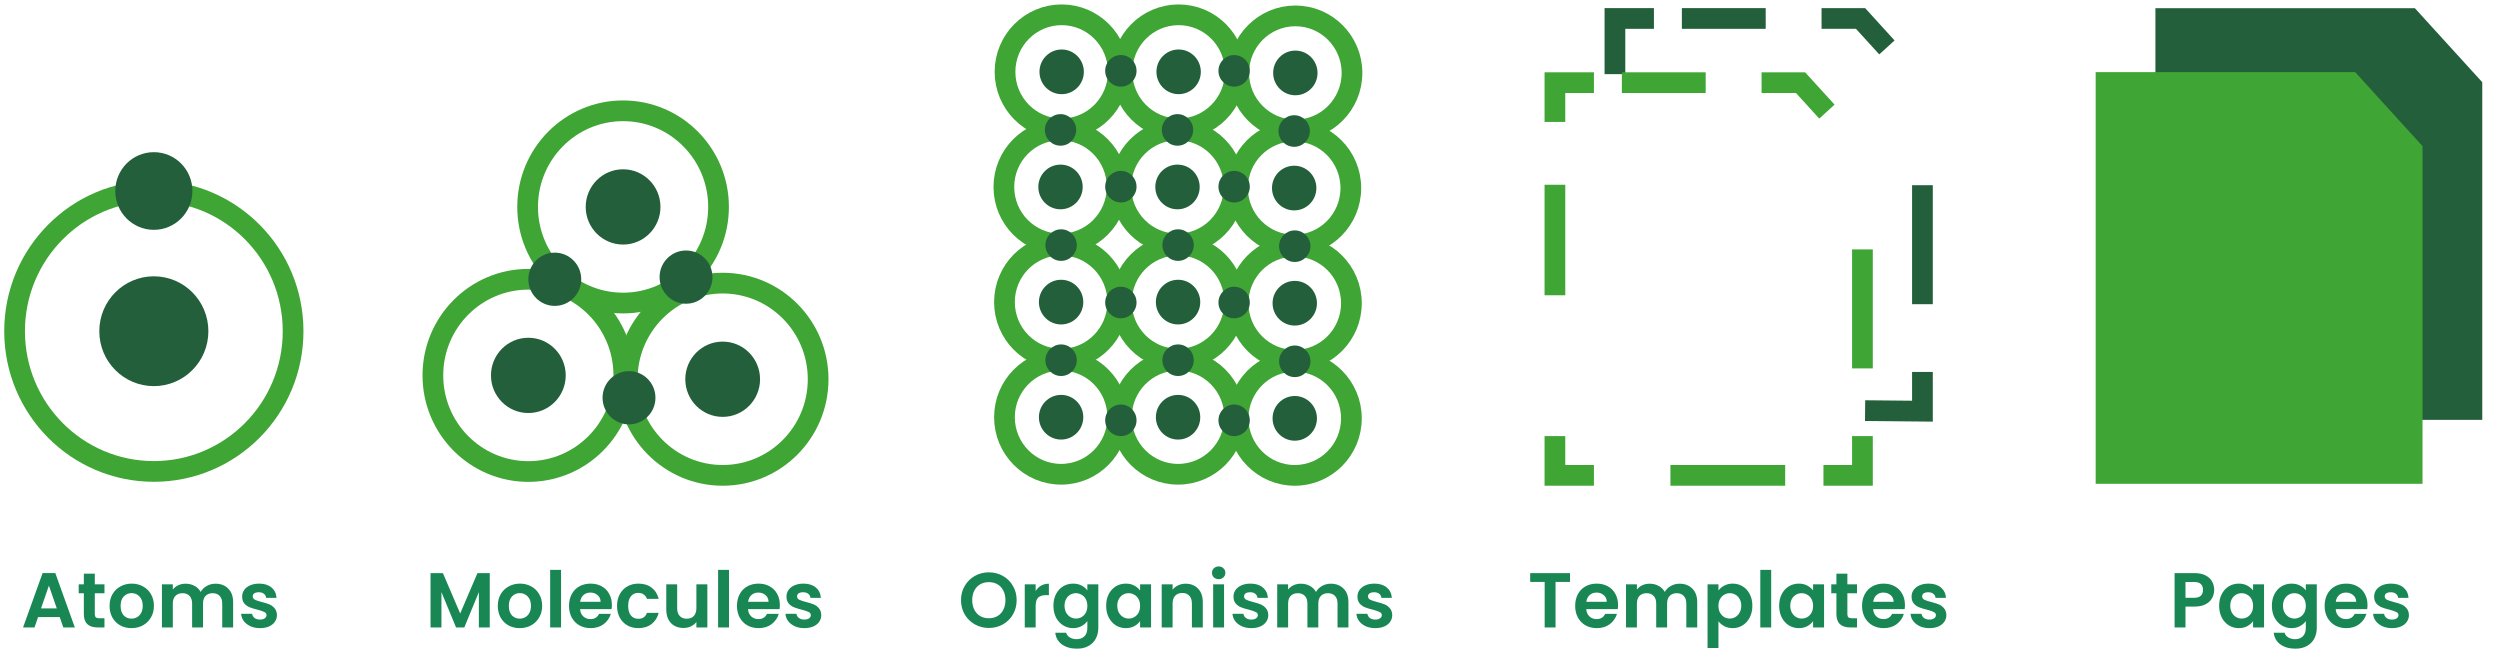 <svg width="514" height="135" viewBox="0 0 514 135" fill="none" xmlns="http://www.w3.org/2000/svg">
<g clip-path="url(#clip0_1084_840)">
<path d="M455.24 121.288C455.24 121.885 455.096 122.445 454.808 122.968C454.531 123.491 454.088 123.912 453.48 124.232C452.883 124.552 452.126 124.712 451.208 124.712H449.336V129H447.096V117.832H451.208C452.072 117.832 452.808 117.981 453.416 118.28C454.024 118.579 454.478 118.989 454.776 119.512C455.086 120.035 455.24 120.627 455.24 121.288ZM451.112 122.904C451.731 122.904 452.19 122.765 452.488 122.488C452.787 122.2 452.936 121.8 452.936 121.288C452.936 120.2 452.328 119.656 451.112 119.656H449.336V122.904H451.112ZM456.255 124.536C456.255 123.64 456.431 122.845 456.783 122.152C457.145 121.459 457.631 120.925 458.239 120.552C458.857 120.179 459.545 119.992 460.303 119.992C460.964 119.992 461.54 120.125 462.031 120.392C462.532 120.659 462.932 120.995 463.231 121.4V120.136H465.487V129H463.231V127.704C462.943 128.12 462.543 128.467 462.031 128.744C461.529 129.011 460.948 129.144 460.287 129.144C459.54 129.144 458.857 128.952 458.239 128.568C457.631 128.184 457.145 127.645 456.783 126.952C456.431 126.248 456.255 125.443 456.255 124.536ZM463.231 124.568C463.231 124.024 463.124 123.56 462.911 123.176C462.697 122.781 462.409 122.483 462.047 122.28C461.684 122.067 461.295 121.96 460.879 121.96C460.463 121.96 460.079 122.061 459.727 122.264C459.375 122.467 459.087 122.765 458.863 123.16C458.649 123.544 458.543 124.003 458.543 124.536C458.543 125.069 458.649 125.539 458.863 125.944C459.087 126.339 459.375 126.643 459.727 126.856C460.089 127.069 460.473 127.176 460.879 127.176C461.295 127.176 461.684 127.075 462.047 126.872C462.409 126.659 462.697 126.36 462.911 125.976C463.124 125.581 463.231 125.112 463.231 124.568ZM471.146 119.992C471.808 119.992 472.389 120.125 472.89 120.392C473.392 120.648 473.786 120.984 474.074 121.4V120.136H476.33V129.064C476.33 129.885 476.165 130.616 475.834 131.256C475.504 131.907 475.008 132.419 474.346 132.792C473.685 133.176 472.885 133.368 471.946 133.368C470.688 133.368 469.653 133.075 468.842 132.488C468.042 131.901 467.589 131.101 467.482 130.088H469.706C469.824 130.493 470.074 130.813 470.458 131.048C470.853 131.293 471.328 131.416 471.882 131.416C472.533 131.416 473.061 131.219 473.466 130.824C473.872 130.44 474.074 129.853 474.074 129.064V127.688C473.786 128.104 473.386 128.451 472.874 128.728C472.373 129.005 471.797 129.144 471.146 129.144C470.4 129.144 469.717 128.952 469.098 128.568C468.48 128.184 467.989 127.645 467.626 126.952C467.274 126.248 467.098 125.443 467.098 124.536C467.098 123.64 467.274 122.845 467.626 122.152C467.989 121.459 468.474 120.925 469.082 120.552C469.701 120.179 470.389 119.992 471.146 119.992ZM474.074 124.568C474.074 124.024 473.968 123.56 473.754 123.176C473.541 122.781 473.253 122.483 472.89 122.28C472.528 122.067 472.138 121.96 471.722 121.96C471.306 121.96 470.922 122.061 470.57 122.264C470.218 122.467 469.93 122.765 469.706 123.16C469.493 123.544 469.386 124.003 469.386 124.536C469.386 125.069 469.493 125.539 469.706 125.944C469.93 126.339 470.218 126.643 470.57 126.856C470.933 127.069 471.317 127.176 471.722 127.176C472.138 127.176 472.528 127.075 472.89 126.872C473.253 126.659 473.541 126.36 473.754 125.976C473.968 125.581 474.074 125.112 474.074 124.568ZM486.758 124.376C486.758 124.696 486.737 124.984 486.694 125.24H480.214C480.267 125.88 480.491 126.381 480.886 126.744C481.281 127.107 481.766 127.288 482.342 127.288C483.174 127.288 483.766 126.931 484.118 126.216H486.534C486.278 127.069 485.787 127.773 485.062 128.328C484.337 128.872 483.446 129.144 482.39 129.144C481.537 129.144 480.769 128.957 480.086 128.584C479.414 128.2 478.886 127.661 478.502 126.968C478.129 126.275 477.942 125.475 477.942 124.568C477.942 123.651 478.129 122.845 478.502 122.152C478.875 121.459 479.398 120.925 480.07 120.552C480.742 120.179 481.515 119.992 482.39 119.992C483.233 119.992 483.985 120.173 484.646 120.536C485.318 120.899 485.835 121.416 486.198 122.088C486.571 122.749 486.758 123.512 486.758 124.376ZM484.438 123.736C484.427 123.16 484.219 122.701 483.814 122.36C483.409 122.008 482.913 121.832 482.326 121.832C481.771 121.832 481.302 122.003 480.918 122.344C480.545 122.675 480.315 123.139 480.23 123.736H484.438ZM491.785 129.144C491.06 129.144 490.409 129.016 489.833 128.76C489.257 128.493 488.798 128.136 488.457 127.688C488.126 127.24 487.945 126.744 487.913 126.2H490.169C490.212 126.541 490.377 126.824 490.665 127.048C490.964 127.272 491.332 127.384 491.769 127.384C492.196 127.384 492.526 127.299 492.761 127.128C493.006 126.957 493.129 126.739 493.129 126.472C493.129 126.184 492.98 125.971 492.681 125.832C492.393 125.683 491.929 125.523 491.289 125.352C490.628 125.192 490.084 125.027 489.657 124.856C489.241 124.685 488.878 124.424 488.569 124.072C488.27 123.72 488.121 123.245 488.121 122.648C488.121 122.157 488.26 121.709 488.537 121.304C488.825 120.899 489.23 120.579 489.753 120.344C490.286 120.109 490.91 119.992 491.625 119.992C492.681 119.992 493.524 120.259 494.153 120.792C494.782 121.315 495.129 122.024 495.193 122.92H493.049C493.017 122.568 492.868 122.291 492.601 122.088C492.345 121.875 491.998 121.768 491.561 121.768C491.156 121.768 490.841 121.843 490.617 121.992C490.404 122.141 490.297 122.349 490.297 122.616C490.297 122.915 490.446 123.144 490.745 123.304C491.044 123.453 491.508 123.608 492.137 123.768C492.777 123.928 493.305 124.093 493.721 124.264C494.137 124.435 494.494 124.701 494.793 125.064C495.102 125.416 495.262 125.885 495.273 126.472C495.273 126.984 495.129 127.443 494.841 127.848C494.564 128.253 494.158 128.573 493.625 128.808C493.102 129.032 492.489 129.144 491.785 129.144Z" fill="#198754"/>
<path d="M508.225 84.196H445.283V3.816H495.557L508.225 17.73V84.196Z" fill="#235F3A" stroke="#235F3A" stroke-width="4.259" stroke-miterlimit="10"/>
<path d="M495.942 97.338H433V16.955H483.278L495.942 30.869V97.338Z" fill="#3FA534" stroke="#3FA534" stroke-width="4.259" stroke-miterlimit="10"/>
<path d="M322.798 117.832V119.64H319.822V129H317.582V119.64H314.606V117.832H322.798ZM332.672 124.376C332.672 124.696 332.651 124.984 332.608 125.24H326.128C326.181 125.88 326.405 126.381 326.8 126.744C327.195 127.107 327.68 127.288 328.256 127.288C329.088 127.288 329.68 126.931 330.032 126.216H332.448C332.192 127.069 331.701 127.773 330.976 128.328C330.251 128.872 329.36 129.144 328.304 129.144C327.451 129.144 326.683 128.957 326 128.584C325.328 128.2 324.8 127.661 324.416 126.968C324.043 126.275 323.856 125.475 323.856 124.568C323.856 123.651 324.043 122.845 324.416 122.152C324.789 121.459 325.312 120.925 325.984 120.552C326.656 120.179 327.429 119.992 328.304 119.992C329.147 119.992 329.899 120.173 330.56 120.536C331.232 120.899 331.749 121.416 332.112 122.088C332.485 122.749 332.672 123.512 332.672 124.376ZM330.352 123.736C330.341 123.16 330.133 122.701 329.728 122.36C329.323 122.008 328.827 121.832 328.24 121.832C327.685 121.832 327.216 122.003 326.832 122.344C326.459 122.675 326.229 123.139 326.144 123.736H330.352ZM345.315 120.008C346.403 120.008 347.278 120.344 347.939 121.016C348.611 121.677 348.947 122.605 348.947 123.8V129H346.707V124.104C346.707 123.411 346.531 122.883 346.179 122.52C345.827 122.147 345.347 121.96 344.739 121.96C344.131 121.96 343.646 122.147 343.283 122.52C342.931 122.883 342.755 123.411 342.755 124.104V129H340.515V124.104C340.515 123.411 340.339 122.883 339.987 122.52C339.635 122.147 339.155 121.96 338.547 121.96C337.928 121.96 337.438 122.147 337.075 122.52C336.723 122.883 336.547 123.411 336.547 124.104V129H334.307V120.136H336.547V121.208C336.835 120.835 337.203 120.541 337.651 120.328C338.11 120.115 338.611 120.008 339.155 120.008C339.848 120.008 340.467 120.157 341.011 120.456C341.555 120.744 341.976 121.16 342.275 121.704C342.563 121.192 342.979 120.781 343.523 120.472C344.078 120.163 344.675 120.008 345.315 120.008ZM353.313 121.416C353.601 121.011 353.995 120.675 354.497 120.408C355.009 120.131 355.59 119.992 356.241 119.992C356.998 119.992 357.681 120.179 358.289 120.552C358.907 120.925 359.393 121.459 359.745 122.152C360.107 122.835 360.289 123.629 360.289 124.536C360.289 125.443 360.107 126.248 359.745 126.952C359.393 127.645 358.907 128.184 358.289 128.568C357.681 128.952 356.998 129.144 356.241 129.144C355.59 129.144 355.014 129.011 354.513 128.744C354.022 128.477 353.622 128.141 353.313 127.736V133.224H351.073V120.136H353.313V121.416ZM358.001 124.536C358.001 124.003 357.889 123.544 357.665 123.16C357.451 122.765 357.163 122.467 356.801 122.264C356.449 122.061 356.065 121.96 355.649 121.96C355.243 121.96 354.859 122.067 354.497 122.28C354.145 122.483 353.857 122.781 353.633 123.176C353.419 123.571 353.313 124.035 353.313 124.568C353.313 125.101 353.419 125.565 353.633 125.96C353.857 126.355 354.145 126.659 354.497 126.872C354.859 127.075 355.243 127.176 355.649 127.176C356.065 127.176 356.449 127.069 356.801 126.856C357.163 126.643 357.451 126.339 357.665 125.944C357.889 125.549 358.001 125.08 358.001 124.536ZM364.157 117.16V129H361.917V117.16H364.157ZM365.794 124.536C365.794 123.64 365.97 122.845 366.322 122.152C366.684 121.459 367.17 120.925 367.778 120.552C368.396 120.179 369.084 119.992 369.842 119.992C370.503 119.992 371.079 120.125 371.57 120.392C372.071 120.659 372.471 120.995 372.77 121.4V120.136H375.026V129H372.77V127.704C372.482 128.12 372.082 128.467 371.57 128.744C371.068 129.011 370.487 129.144 369.826 129.144C369.079 129.144 368.396 128.952 367.778 128.568C367.17 128.184 366.684 127.645 366.322 126.952C365.97 126.248 365.794 125.443 365.794 124.536ZM372.77 124.568C372.77 124.024 372.663 123.56 372.45 123.176C372.236 122.781 371.948 122.483 371.586 122.28C371.223 122.067 370.834 121.96 370.418 121.96C370.002 121.96 369.618 122.061 369.266 122.264C368.914 122.467 368.626 122.765 368.402 123.16C368.188 123.544 368.082 124.003 368.082 124.536C368.082 125.069 368.188 125.539 368.402 125.944C368.626 126.339 368.914 126.643 369.266 126.856C369.628 127.069 370.012 127.176 370.418 127.176C370.834 127.176 371.223 127.075 371.586 126.872C371.948 126.659 372.236 126.36 372.45 125.976C372.663 125.581 372.77 125.112 372.77 124.568ZM379.821 121.976V126.264C379.821 126.563 379.891 126.781 380.029 126.92C380.179 127.048 380.424 127.112 380.765 127.112H381.805V129H380.397C378.509 129 377.565 128.083 377.565 126.248V121.976H376.509V120.136H377.565V117.944H379.821V120.136H381.805V121.976H379.821ZM391.657 124.376C391.657 124.696 391.635 124.984 391.593 125.24H385.113C385.166 125.88 385.39 126.381 385.785 126.744C386.179 127.107 386.665 127.288 387.241 127.288C388.073 127.288 388.665 126.931 389.017 126.216H391.433C391.177 127.069 390.686 127.773 389.961 128.328C389.235 128.872 388.345 129.144 387.289 129.144C386.435 129.144 385.667 128.957 384.985 128.584C384.313 128.2 383.785 127.661 383.401 126.968C383.027 126.275 382.84 125.475 382.84 124.568C382.84 123.651 383.027 122.845 383.401 122.152C383.774 121.459 384.297 120.925 384.969 120.552C385.641 120.179 386.414 119.992 387.289 119.992C388.131 119.992 388.883 120.173 389.545 120.536C390.217 120.899 390.734 121.416 391.097 122.088C391.47 122.749 391.657 123.512 391.657 124.376ZM389.337 123.736C389.326 123.16 389.118 122.701 388.713 122.36C388.307 122.008 387.811 121.832 387.225 121.832C386.67 121.832 386.201 122.003 385.817 122.344C385.443 122.675 385.214 123.139 385.129 123.736H389.337ZM396.684 129.144C395.958 129.144 395.308 129.016 394.732 128.76C394.156 128.493 393.697 128.136 393.356 127.688C393.025 127.24 392.844 126.744 392.812 126.2H395.068C395.11 126.541 395.276 126.824 395.564 127.048C395.862 127.272 396.23 127.384 396.668 127.384C397.094 127.384 397.425 127.299 397.66 127.128C397.905 126.957 398.028 126.739 398.028 126.472C398.028 126.184 397.878 125.971 397.58 125.832C397.292 125.683 396.828 125.523 396.188 125.352C395.526 125.192 394.982 125.027 394.556 124.856C394.14 124.685 393.777 124.424 393.468 124.072C393.169 123.72 393.02 123.245 393.02 122.648C393.02 122.157 393.158 121.709 393.436 121.304C393.724 120.899 394.129 120.579 394.652 120.344C395.185 120.109 395.809 119.992 396.524 119.992C397.58 119.992 398.422 120.259 399.052 120.792C399.681 121.315 400.028 122.024 400.092 122.92H397.948C397.916 122.568 397.766 122.291 397.5 122.088C397.244 121.875 396.897 121.768 396.46 121.768C396.054 121.768 395.74 121.843 395.516 121.992C395.302 122.141 395.196 122.349 395.196 122.616C395.196 122.915 395.345 123.144 395.644 123.304C395.942 123.453 396.406 123.608 397.036 123.768C397.676 123.928 398.204 124.093 398.62 124.264C399.036 124.435 399.393 124.701 399.692 125.064C400.001 125.416 400.161 125.885 400.172 126.472C400.172 126.984 400.028 127.443 399.74 127.848C399.462 128.253 399.057 128.573 398.524 128.808C398.001 129.032 397.388 129.144 396.684 129.144Z" fill="#198754"/>
<path d="M383.463 84.422L395.253 84.539V76.466" stroke="#235F3A" stroke-width="4.259" stroke-miterlimit="10"/>
<path d="M395.253 62.548V17.771L392.619 14.877" stroke="#235F3A" stroke-width="4.259" stroke-miterlimit="10" stroke-dasharray="24.47 24.47"/>
<path d="M387.949 9.751L382.529 3.797H374.512" stroke="#235F3A" stroke-width="4.259" stroke-miterlimit="10"/>
<path d="M363.026 3.797H345.792" stroke="#235F3A" stroke-width="4.259" stroke-miterlimit="10" stroke-dasharray="20.34 20.34"/>
<path d="M340.048 3.797H332.03V15.244" stroke="#235F3A" stroke-width="4.259" stroke-miterlimit="10"/>
<path d="M375.614 22.946L370.194 16.996H362.177" stroke="#3FA534" stroke-width="4.259" stroke-miterlimit="10"/>
<path d="M350.688 16.996H333.454" stroke="#3FA534" stroke-width="4.259" stroke-miterlimit="10" stroke-dasharray="20.34 20.34"/>
<path d="M327.709 16.996H319.691V25.069" stroke="#3FA534" stroke-width="4.259" stroke-miterlimit="10"/>
<path d="M319.691 37.986V83.203" stroke="#3FA534" stroke-width="4.259" stroke-miterlimit="10" stroke-dasharray="22.72 22.72"/>
<path d="M319.691 89.662V97.735H327.709" stroke="#3FA534" stroke-width="4.259" stroke-miterlimit="10"/>
<path d="M343.439 97.735H367.035" stroke="#3FA534" stroke-width="4.259" stroke-miterlimit="10" stroke-dasharray="27.85 27.85"/>
<path d="M374.9 97.735H382.918V89.662" stroke="#3FA534" stroke-width="4.259" stroke-miterlimit="10"/>
<path d="M382.917 75.748V30.971L380.279 28.077" stroke="#3FA534" stroke-width="4.259" stroke-miterlimit="10" stroke-dasharray="24.47 24.47"/>
<path d="M203.311 129.112C202.266 129.112 201.306 128.867 200.431 128.376C199.557 127.885 198.863 127.208 198.351 126.344C197.839 125.469 197.583 124.483 197.583 123.384C197.583 122.296 197.839 121.32 198.351 120.456C198.863 119.581 199.557 118.899 200.431 118.408C201.306 117.917 202.266 117.672 203.311 117.672C204.367 117.672 205.327 117.917 206.191 118.408C207.066 118.899 207.754 119.581 208.255 120.456C208.767 121.32 209.023 122.296 209.023 123.384C209.023 124.483 208.767 125.469 208.255 126.344C207.754 127.208 207.066 127.885 206.191 128.376C205.317 128.867 204.357 129.112 203.311 129.112ZM203.311 127.112C203.983 127.112 204.575 126.963 205.087 126.664C205.599 126.355 205.999 125.917 206.287 125.352C206.575 124.787 206.719 124.131 206.719 123.384C206.719 122.637 206.575 121.987 206.287 121.432C205.999 120.867 205.599 120.435 205.087 120.136C204.575 119.837 203.983 119.688 203.311 119.688C202.639 119.688 202.042 119.837 201.519 120.136C201.007 120.435 200.607 120.867 200.319 121.432C200.031 121.987 199.887 122.637 199.887 123.384C199.887 124.131 200.031 124.787 200.319 125.352C200.607 125.917 201.007 126.355 201.519 126.664C202.042 126.963 202.639 127.112 203.311 127.112ZM212.93 121.512C213.218 121.043 213.591 120.675 214.05 120.408C214.519 120.141 215.053 120.008 215.65 120.008V122.36H215.058C214.354 122.36 213.821 122.525 213.458 122.856C213.106 123.187 212.93 123.763 212.93 124.584V129H210.69V120.136H212.93V121.512ZM220.631 119.992C221.292 119.992 221.873 120.125 222.375 120.392C222.876 120.648 223.271 120.984 223.559 121.4V120.136H225.815V129.064C225.815 129.885 225.649 130.616 225.319 131.256C224.988 131.907 224.492 132.419 223.831 132.792C223.169 133.176 222.369 133.368 221.431 133.368C220.172 133.368 219.137 133.075 218.327 132.488C217.527 131.901 217.073 131.101 216.967 130.088H219.191C219.308 130.493 219.559 130.813 219.943 131.048C220.337 131.293 220.812 131.416 221.367 131.416C222.017 131.416 222.545 131.219 222.951 130.824C223.356 130.44 223.559 129.853 223.559 129.064V127.688C223.271 128.104 222.871 128.451 222.359 128.728C221.857 129.005 221.281 129.144 220.631 129.144C219.884 129.144 219.201 128.952 218.583 128.568C217.964 128.184 217.473 127.645 217.111 126.952C216.759 126.248 216.583 125.443 216.583 124.536C216.583 123.64 216.759 122.845 217.111 122.152C217.473 121.459 217.959 120.925 218.567 120.552C219.185 120.179 219.873 119.992 220.631 119.992ZM223.559 124.568C223.559 124.024 223.452 123.56 223.239 123.176C223.025 122.781 222.737 122.483 222.375 122.28C222.012 122.067 221.623 121.96 221.207 121.96C220.791 121.96 220.407 122.061 220.055 122.264C219.703 122.467 219.415 122.765 219.191 123.16C218.977 123.544 218.871 124.003 218.871 124.536C218.871 125.069 218.977 125.539 219.191 125.944C219.415 126.339 219.703 126.643 220.055 126.856C220.417 127.069 220.801 127.176 221.207 127.176C221.623 127.176 222.012 127.075 222.375 126.872C222.737 126.659 223.025 126.36 223.239 125.976C223.452 125.581 223.559 125.112 223.559 124.568ZM227.426 124.536C227.426 123.64 227.602 122.845 227.954 122.152C228.317 121.459 228.802 120.925 229.41 120.552C230.029 120.179 230.717 119.992 231.474 119.992C232.136 119.992 232.712 120.125 233.202 120.392C233.704 120.659 234.104 120.995 234.402 121.4V120.136H236.658V129H234.402V127.704C234.114 128.12 233.714 128.467 233.202 128.744C232.701 129.011 232.12 129.144 231.458 129.144C230.712 129.144 230.029 128.952 229.41 128.568C228.802 128.184 228.317 127.645 227.954 126.952C227.602 126.248 227.426 125.443 227.426 124.536ZM234.402 124.568C234.402 124.024 234.296 123.56 234.082 123.176C233.869 122.781 233.581 122.483 233.218 122.28C232.856 122.067 232.466 121.96 232.05 121.96C231.634 121.96 231.25 122.061 230.898 122.264C230.546 122.467 230.258 122.765 230.034 123.16C229.821 123.544 229.714 124.003 229.714 124.536C229.714 125.069 229.821 125.539 230.034 125.944C230.258 126.339 230.546 126.643 230.898 126.856C231.261 127.069 231.645 127.176 232.05 127.176C232.466 127.176 232.856 127.075 233.218 126.872C233.581 126.659 233.869 126.36 234.082 125.976C234.296 125.581 234.402 125.112 234.402 124.568ZM243.758 120.008C244.814 120.008 245.668 120.344 246.318 121.016C246.969 121.677 247.294 122.605 247.294 123.8V129H245.054V124.104C245.054 123.4 244.878 122.861 244.526 122.488C244.174 122.104 243.694 121.912 243.086 121.912C242.468 121.912 241.977 122.104 241.614 122.488C241.262 122.861 241.086 123.4 241.086 124.104V129H238.846V120.136H241.086V121.24C241.385 120.856 241.764 120.557 242.222 120.344C242.692 120.12 243.204 120.008 243.758 120.008ZM250.56 119.08C250.166 119.08 249.835 118.957 249.568 118.712C249.312 118.456 249.184 118.141 249.184 117.768C249.184 117.395 249.312 117.085 249.568 116.84C249.835 116.584 250.166 116.456 250.56 116.456C250.955 116.456 251.28 116.584 251.536 116.84C251.803 117.085 251.936 117.395 251.936 117.768C251.936 118.141 251.803 118.456 251.536 118.712C251.28 118.957 250.955 119.08 250.56 119.08ZM251.664 120.136V129H249.424V120.136H251.664ZM257.269 129.144C256.544 129.144 255.893 129.016 255.317 128.76C254.741 128.493 254.283 128.136 253.941 127.688C253.611 127.24 253.429 126.744 253.397 126.2H255.653C255.696 126.541 255.861 126.824 256.149 127.048C256.448 127.272 256.816 127.384 257.253 127.384C257.68 127.384 258.011 127.299 258.245 127.128C258.491 126.957 258.613 126.739 258.613 126.472C258.613 126.184 258.464 125.971 258.165 125.832C257.877 125.683 257.413 125.523 256.773 125.352C256.112 125.192 255.568 125.027 255.141 124.856C254.725 124.685 254.363 124.424 254.053 124.072C253.755 123.72 253.605 123.245 253.605 122.648C253.605 122.157 253.744 121.709 254.021 121.304C254.309 120.899 254.715 120.579 255.237 120.344C255.771 120.109 256.395 119.992 257.109 119.992C258.165 119.992 259.008 120.259 259.637 120.792C260.267 121.315 260.613 122.024 260.677 122.92H258.533C258.501 122.568 258.352 122.291 258.085 122.088C257.829 121.875 257.483 121.768 257.045 121.768C256.64 121.768 256.325 121.843 256.101 121.992C255.888 122.141 255.781 122.349 255.781 122.616C255.781 122.915 255.931 123.144 256.229 123.304C256.528 123.453 256.992 123.608 257.621 123.768C258.261 123.928 258.789 124.093 259.205 124.264C259.621 124.435 259.979 124.701 260.277 125.064C260.587 125.416 260.747 125.885 260.757 126.472C260.757 126.984 260.613 127.443 260.325 127.848C260.048 128.253 259.643 128.573 259.109 128.808C258.587 129.032 257.973 129.144 257.269 129.144ZM273.604 120.008C274.692 120.008 275.567 120.344 276.228 121.016C276.9 121.677 277.236 122.605 277.236 123.8V129H274.996V124.104C274.996 123.411 274.82 122.883 274.468 122.52C274.116 122.147 273.636 121.96 273.028 121.96C272.42 121.96 271.935 122.147 271.572 122.52C271.22 122.883 271.044 123.411 271.044 124.104V129H268.804V124.104C268.804 123.411 268.628 122.883 268.276 122.52C267.924 122.147 267.444 121.96 266.836 121.96C266.218 121.96 265.727 122.147 265.364 122.52C265.012 122.883 264.836 123.411 264.836 124.104V129H262.596V120.136H264.836V121.208C265.124 120.835 265.492 120.541 265.94 120.328C266.399 120.115 266.9 120.008 267.444 120.008C268.138 120.008 268.756 120.157 269.3 120.456C269.844 120.744 270.266 121.16 270.564 121.704C270.852 121.192 271.268 120.781 271.812 120.472C272.367 120.163 272.964 120.008 273.604 120.008ZM282.754 129.144C282.028 129.144 281.378 129.016 280.802 128.76C280.226 128.493 279.767 128.136 279.426 127.688C279.095 127.24 278.914 126.744 278.882 126.2H281.138C281.18 126.541 281.346 126.824 281.634 127.048C281.932 127.272 282.3 127.384 282.738 127.384C283.164 127.384 283.495 127.299 283.73 127.128C283.975 126.957 284.098 126.739 284.098 126.472C284.098 126.184 283.948 125.971 283.65 125.832C283.362 125.683 282.898 125.523 282.258 125.352C281.596 125.192 281.052 125.027 280.626 124.856C280.21 124.685 279.847 124.424 279.538 124.072C279.239 123.72 279.09 123.245 279.09 122.648C279.09 122.157 279.228 121.709 279.506 121.304C279.794 120.899 280.199 120.579 280.722 120.344C281.255 120.109 281.879 119.992 282.594 119.992C283.65 119.992 284.492 120.259 285.122 120.792C285.751 121.315 286.098 122.024 286.162 122.92H284.018C283.986 122.568 283.836 122.291 283.57 122.088C283.314 121.875 282.967 121.768 282.53 121.768C282.124 121.768 281.81 121.843 281.586 121.992C281.372 122.141 281.266 122.349 281.266 122.616C281.266 122.915 281.415 123.144 281.714 123.304C282.012 123.453 282.476 123.608 283.106 123.768C283.746 123.928 284.274 124.093 284.69 124.264C285.106 124.435 285.463 124.701 285.762 125.064C286.071 125.416 286.231 125.885 286.242 126.472C286.242 126.984 286.098 127.443 285.81 127.848C285.532 128.253 285.127 128.573 284.594 128.808C284.071 129.032 283.458 129.144 282.754 129.144Z" fill="#198754"/>
<path d="M218.278 19.361C220.797 19.361 222.84 17.305 222.84 14.768C222.84 12.231 220.797 10.174 218.278 10.174C215.758 10.174 213.716 12.231 213.716 14.768C213.716 17.305 215.758 19.361 218.278 19.361Z" fill="#235F3A"/>
<path d="M218.278 26.494C224.71 26.494 229.924 21.244 229.924 14.768C229.924 8.291 224.71 3.042 218.278 3.042C211.847 3.042 206.633 8.291 206.633 14.768C206.633 21.244 211.847 26.494 218.278 26.494Z" stroke="#3FA534" stroke-width="4.259" stroke-miterlimit="10"/>
<path d="M242.326 19.361C244.845 19.361 246.888 17.304 246.888 14.767C246.888 12.23 244.845 10.174 242.326 10.174C239.806 10.174 237.764 12.23 237.764 14.767C237.764 17.304 239.806 19.361 242.326 19.361Z" fill="#235F3A"/>
<path d="M242.326 26.494C248.758 26.494 253.972 21.244 253.972 14.768C253.972 8.291 248.758 3.042 242.326 3.042C235.895 3.042 230.681 8.291 230.681 14.768C230.681 21.244 235.895 26.494 242.326 26.494Z" stroke="#3FA534" stroke-width="4.259" stroke-miterlimit="10"/>
<path d="M266.323 19.587C268.842 19.587 270.885 17.53 270.885 14.993C270.885 12.457 268.842 10.4 266.323 10.4C263.803 10.4 261.761 12.457 261.761 14.993C261.761 17.53 263.803 19.587 266.323 19.587Z" fill="#235F3A"/>
<path d="M266.323 26.719C272.755 26.719 277.969 21.469 277.969 14.993C277.969 8.517 272.755 3.267 266.323 3.267C259.892 3.267 254.678 8.517 254.678 14.993C254.678 21.469 259.892 26.719 266.323 26.719Z" stroke="#3FA534" stroke-width="4.259" stroke-miterlimit="10"/>
<path d="M218.041 43.031C220.561 43.031 222.603 40.974 222.603 38.437C222.603 35.9 220.561 33.844 218.041 33.844C215.522 33.844 213.479 35.9 213.479 38.437C213.479 40.974 215.522 43.031 218.041 43.031Z" fill="#235F3A"/>
<path d="M218.042 50.163C224.474 50.163 229.688 44.913 229.688 38.437C229.688 31.961 224.474 26.711 218.042 26.711C211.61 26.711 206.396 31.961 206.396 38.437C206.396 44.913 211.61 50.163 218.042 50.163Z" stroke="#3FA534" stroke-width="4.259" stroke-miterlimit="10"/>
<path d="M218.042 29.956C219.822 29.956 221.265 28.503 221.265 26.711C221.265 24.919 219.822 23.466 218.042 23.466C216.262 23.466 214.819 24.919 214.819 26.711C214.819 28.503 216.262 29.956 218.042 29.956Z" fill="#235F3A"/>
<path d="M242.093 43.031C244.613 43.031 246.655 40.975 246.655 38.438C246.655 35.901 244.613 33.844 242.093 33.844C239.574 33.844 237.531 35.901 237.531 38.438C237.531 40.975 239.574 43.031 242.093 43.031Z" fill="#235F3A"/>
<path d="M242.094 50.164C248.525 50.164 253.739 44.914 253.739 38.438C253.739 31.961 248.525 26.711 242.094 26.711C235.662 26.711 230.448 31.961 230.448 38.438C230.448 44.914 235.662 50.164 242.094 50.164Z" stroke="#3FA534" stroke-width="4.259" stroke-miterlimit="10"/>
<path d="M242.094 29.957C243.874 29.957 245.317 28.504 245.317 26.712C245.317 24.919 243.874 23.466 242.094 23.466C240.314 23.466 238.871 24.919 238.871 26.712C238.871 28.504 240.314 29.957 242.094 29.957Z" fill="#235F3A"/>
<path d="M266.085 43.257C268.605 43.257 270.647 41.201 270.647 38.664C270.647 36.127 268.605 34.07 266.085 34.07C263.566 34.07 261.523 36.127 261.523 38.664C261.523 41.201 263.566 43.257 266.085 43.257Z" fill="#235F3A"/>
<path d="M266.086 50.39C272.518 50.39 277.731 45.14 277.731 38.664C277.731 32.188 272.518 26.938 266.086 26.938C259.654 26.938 254.44 32.188 254.44 38.664C254.44 45.14 259.654 50.39 266.086 50.39Z" stroke="#3FA534" stroke-width="4.259" stroke-miterlimit="10"/>
<path d="M266.086 30.183C267.866 30.183 269.309 28.73 269.309 26.938C269.309 25.145 267.866 23.692 266.086 23.692C264.306 23.692 262.863 25.145 262.863 26.938C262.863 28.73 264.306 30.183 266.086 30.183Z" fill="#235F3A"/>
<path d="M218.162 66.706C220.681 66.706 222.724 64.65 222.724 62.113C222.724 59.576 220.681 57.519 218.162 57.519C215.642 57.519 213.6 59.576 213.6 62.113C213.6 64.65 215.642 66.706 218.162 66.706Z" fill="#235F3A"/>
<path d="M218.162 73.838C224.594 73.838 229.808 68.588 229.808 62.112C229.808 55.636 224.594 50.386 218.162 50.386C211.73 50.386 206.517 55.636 206.517 62.112C206.517 68.588 211.73 73.838 218.162 73.838Z" stroke="#3FA534" stroke-width="4.259" stroke-miterlimit="10"/>
<path d="M218.163 53.636C219.943 53.636 221.386 52.183 221.386 50.39C221.386 48.598 219.943 47.145 218.163 47.145C216.382 47.145 214.939 48.598 214.939 50.39C214.939 52.183 216.382 53.636 218.163 53.636Z" fill="#235F3A"/>
<path d="M242.21 66.706C244.73 66.706 246.772 64.649 246.772 62.112C246.772 59.575 244.73 57.519 242.21 57.519C239.691 57.519 237.648 59.575 237.648 62.112C237.648 64.649 239.691 66.706 242.21 66.706Z" fill="#235F3A"/>
<path d="M242.211 73.838C248.643 73.838 253.856 68.588 253.856 62.112C253.856 55.636 248.643 50.386 242.211 50.386C235.779 50.386 230.565 55.636 230.565 62.112C230.565 68.588 235.779 73.838 242.211 73.838Z" stroke="#3FA534" stroke-width="4.259" stroke-miterlimit="10"/>
<path d="M242.211 53.635C243.991 53.635 245.434 52.182 245.434 50.39C245.434 48.597 243.991 47.145 242.211 47.145C240.431 47.145 238.988 48.597 238.988 50.39C238.988 52.182 240.431 53.635 242.211 53.635Z" fill="#235F3A"/>
<path d="M266.203 66.936C268.722 66.936 270.765 64.879 270.765 62.342C270.765 59.805 268.722 57.748 266.203 57.748C263.683 57.748 261.641 59.805 261.641 62.342C261.641 64.879 263.683 66.936 266.203 66.936Z" fill="#235F3A"/>
<path d="M266.203 74.068C272.635 74.068 277.849 68.818 277.849 62.342C277.849 55.866 272.635 50.616 266.203 50.616C259.771 50.616 254.558 55.866 254.558 62.342C254.558 68.818 259.771 74.068 266.203 74.068Z" stroke="#3FA534" stroke-width="4.259" stroke-miterlimit="10"/>
<path d="M266.204 53.861C267.984 53.861 269.427 52.408 269.427 50.616C269.427 48.824 267.984 47.371 266.204 47.371C264.423 47.371 262.98 48.824 262.98 50.616C262.98 52.408 264.423 53.861 266.204 53.861Z" fill="#235F3A"/>
<path d="M218.162 90.375C220.681 90.375 222.724 88.319 222.724 85.781C222.724 83.245 220.681 81.188 218.162 81.188C215.642 81.188 213.6 83.245 213.6 85.781C213.6 88.319 215.642 90.375 218.162 90.375Z" fill="#235F3A"/>
<path d="M218.162 97.508C224.594 97.508 229.808 92.258 229.808 85.782C229.808 79.306 224.594 74.056 218.162 74.056C211.73 74.056 206.517 79.306 206.517 85.782C206.517 92.258 211.73 97.508 218.162 97.508Z" stroke="#3FA534" stroke-width="4.259" stroke-miterlimit="10"/>
<path d="M218.163 77.305C219.943 77.305 221.386 75.852 221.386 74.06C221.386 72.267 219.943 70.814 218.163 70.814C216.382 70.814 214.939 72.267 214.939 74.06C214.939 75.852 216.382 77.305 218.163 77.305Z" fill="#235F3A"/>
<path d="M242.21 90.376C244.73 90.376 246.772 88.319 246.772 85.782C246.772 83.245 244.73 81.189 242.21 81.189C239.691 81.189 237.648 83.245 237.648 85.782C237.648 88.319 239.691 90.376 242.21 90.376Z" fill="#235F3A"/>
<path d="M242.211 97.508C248.643 97.508 253.856 92.258 253.856 85.782C253.856 79.306 248.643 74.056 242.211 74.056C235.779 74.056 230.565 79.306 230.565 85.782C230.565 92.258 235.779 97.508 242.211 97.508Z" stroke="#3FA534" stroke-width="4.259" stroke-miterlimit="10"/>
<path d="M242.211 77.305C243.991 77.305 245.434 75.852 245.434 74.06C245.434 72.267 243.991 70.814 242.211 70.814C240.431 70.814 238.988 72.267 238.988 74.06C238.988 75.852 240.431 77.305 242.211 77.305Z" fill="#235F3A"/>
<path d="M266.203 90.606C268.722 90.606 270.765 88.549 270.765 86.012C270.765 83.475 268.722 81.418 266.203 81.418C263.683 81.418 261.641 83.475 261.641 86.012C261.641 88.549 263.683 90.606 266.203 90.606Z" fill="#235F3A"/>
<path d="M266.203 97.738C272.635 97.738 277.849 92.488 277.849 86.012C277.849 79.536 272.635 74.286 266.203 74.286C259.771 74.286 254.558 79.536 254.558 86.012C254.558 92.488 259.771 97.738 266.203 97.738Z" stroke="#3FA534" stroke-width="4.259" stroke-miterlimit="10"/>
<path d="M266.204 77.531C267.984 77.531 269.427 76.078 269.427 74.286C269.427 72.493 267.984 71.04 266.204 71.04C264.423 71.04 262.98 72.493 262.98 74.286C262.98 76.078 264.423 77.531 266.204 77.531Z" fill="#235F3A"/>
<path d="M230.449 89.661C232.229 89.661 233.672 88.208 233.672 86.416C233.672 84.623 232.229 83.17 230.449 83.17C228.669 83.17 227.226 84.623 227.226 86.416C227.226 88.208 228.669 89.661 230.449 89.661Z" fill="#235F3A"/>
<path d="M253.736 89.661C255.516 89.661 256.959 88.208 256.959 86.416C256.959 84.623 255.516 83.17 253.736 83.17C251.956 83.17 250.513 84.623 250.513 86.416C250.513 88.208 251.956 89.661 253.736 89.661Z" fill="#235F3A"/>
<path d="M230.449 65.442C232.229 65.442 233.672 63.989 233.672 62.197C233.672 60.405 232.229 58.952 230.449 58.952C228.669 58.952 227.226 60.405 227.226 62.197C227.226 63.989 228.669 65.442 230.449 65.442Z" fill="#235F3A"/>
<path d="M253.736 65.442C255.516 65.442 256.959 63.989 256.959 62.197C256.959 60.405 255.516 58.952 253.736 58.952C251.956 58.952 250.513 60.405 250.513 62.197C250.513 63.989 251.956 65.442 253.736 65.442Z" fill="#235F3A"/>
<path d="M230.449 41.627C232.229 41.627 233.672 40.173 233.672 38.381C233.672 36.589 232.229 35.136 230.449 35.136C228.669 35.136 227.226 36.589 227.226 38.381C227.226 40.173 228.669 41.627 230.449 41.627Z" fill="#235F3A"/>
<path d="M253.736 41.627C255.516 41.627 256.959 40.173 256.959 38.381C256.959 36.589 255.516 35.136 253.736 35.136C251.956 35.136 250.513 36.589 250.513 38.381C250.513 40.173 251.956 41.627 253.736 41.627Z" fill="#235F3A"/>
<path d="M230.449 17.811C232.229 17.811 233.672 16.358 233.672 14.566C233.672 12.773 232.229 11.32 230.449 11.32C228.669 11.32 227.226 12.773 227.226 14.566C227.226 16.358 228.669 17.811 230.449 17.811Z" fill="#235F3A"/>
<path d="M253.736 17.811C255.516 17.811 256.959 16.358 256.959 14.566C256.959 12.773 255.516 11.32 253.736 11.32C251.956 11.32 250.513 12.773 250.513 14.566C250.513 16.358 251.956 17.811 253.736 17.811Z" fill="#235F3A"/>
<path d="M100.694 117.832V129H98.454V121.736L95.462 129H93.766L90.758 121.736V129H88.518V117.832H91.062L94.614 126.136L98.166 117.832H100.694ZM106.845 129.144C105.991 129.144 105.223 128.957 104.541 128.584C103.858 128.2 103.319 127.661 102.925 126.968C102.541 126.275 102.349 125.475 102.349 124.568C102.349 123.661 102.546 122.861 102.941 122.168C103.346 121.475 103.895 120.941 104.589 120.568C105.282 120.184 106.055 119.992 106.909 119.992C107.762 119.992 108.535 120.184 109.229 120.568C109.922 120.941 110.466 121.475 110.861 122.168C111.266 122.861 111.469 123.661 111.469 124.568C111.469 125.475 111.261 126.275 110.845 126.968C110.439 127.661 109.885 128.2 109.181 128.584C108.487 128.957 107.709 129.144 106.845 129.144ZM106.845 127.192C107.25 127.192 107.629 127.096 107.981 126.904C108.343 126.701 108.631 126.403 108.845 126.008C109.058 125.613 109.165 125.133 109.165 124.568C109.165 123.725 108.941 123.08 108.493 122.632C108.055 122.173 107.517 121.944 106.877 121.944C106.237 121.944 105.698 122.173 105.261 122.632C104.834 123.08 104.621 123.725 104.621 124.568C104.621 125.411 104.829 126.061 105.245 126.52C105.671 126.968 106.205 127.192 106.845 127.192ZM115.352 117.16V129H113.112V117.16H115.352ZM125.805 124.376C125.805 124.696 125.784 124.984 125.741 125.24H119.261C119.314 125.88 119.538 126.381 119.933 126.744C120.328 127.107 120.813 127.288 121.389 127.288C122.221 127.288 122.813 126.931 123.165 126.216H125.581C125.325 127.069 124.834 127.773 124.109 128.328C123.384 128.872 122.493 129.144 121.437 129.144C120.584 129.144 119.816 128.957 119.133 128.584C118.461 128.2 117.933 127.661 117.549 126.968C117.176 126.275 116.989 125.475 116.989 124.568C116.989 123.651 117.176 122.845 117.549 122.152C117.922 121.459 118.445 120.925 119.117 120.552C119.789 120.179 120.562 119.992 121.437 119.992C122.28 119.992 123.032 120.173 123.693 120.536C124.365 120.899 124.882 121.416 125.245 122.088C125.618 122.749 125.805 123.512 125.805 124.376ZM123.485 123.736C123.474 123.16 123.266 122.701 122.861 122.36C122.456 122.008 121.96 121.832 121.373 121.832C120.818 121.832 120.349 122.003 119.965 122.344C119.592 122.675 119.362 123.139 119.277 123.736H123.485ZM126.864 124.568C126.864 123.651 127.051 122.851 127.424 122.168C127.797 121.475 128.315 120.941 128.976 120.568C129.637 120.184 130.395 119.992 131.248 119.992C132.347 119.992 133.253 120.269 133.968 120.824C134.693 121.368 135.179 122.136 135.424 123.128H133.008C132.88 122.744 132.661 122.445 132.352 122.232C132.053 122.008 131.68 121.896 131.232 121.896C130.592 121.896 130.085 122.131 129.712 122.6C129.339 123.059 129.152 123.715 129.152 124.568C129.152 125.411 129.339 126.067 129.712 126.536C130.085 126.995 130.592 127.224 131.232 127.224C132.139 127.224 132.731 126.819 133.008 126.008H135.424C135.179 126.968 134.693 127.731 133.968 128.296C133.243 128.861 132.336 129.144 131.248 129.144C130.395 129.144 129.637 128.957 128.976 128.584C128.315 128.2 127.797 127.667 127.424 126.984C127.051 126.291 126.864 125.485 126.864 124.568ZM145.433 120.136V129H143.177V127.88C142.889 128.264 142.51 128.568 142.041 128.792C141.582 129.005 141.081 129.112 140.537 129.112C139.844 129.112 139.23 128.968 138.697 128.68C138.164 128.381 137.742 127.949 137.433 127.384C137.134 126.808 136.985 126.125 136.985 125.336V120.136H139.225V125.016C139.225 125.72 139.401 126.264 139.753 126.648C140.105 127.021 140.585 127.208 141.193 127.208C141.812 127.208 142.297 127.021 142.649 126.648C143.001 126.264 143.177 125.72 143.177 125.016V120.136H145.433ZM149.883 117.16V129H147.643V117.16H149.883ZM160.336 124.376C160.336 124.696 160.315 124.984 160.272 125.24H153.792C153.846 125.88 154.07 126.381 154.464 126.744C154.859 127.107 155.344 127.288 155.92 127.288C156.752 127.288 157.344 126.931 157.696 126.216H160.112C159.856 127.069 159.366 127.773 158.64 128.328C157.915 128.872 157.024 129.144 155.968 129.144C155.115 129.144 154.347 128.957 153.664 128.584C152.992 128.2 152.464 127.661 152.08 126.968C151.707 126.275 151.52 125.475 151.52 124.568C151.52 123.651 151.707 122.845 152.08 122.152C152.454 121.459 152.976 120.925 153.648 120.552C154.32 120.179 155.094 119.992 155.968 119.992C156.811 119.992 157.563 120.173 158.224 120.536C158.896 120.899 159.414 121.416 159.776 122.088C160.15 122.749 160.336 123.512 160.336 124.376ZM158.016 123.736C158.006 123.16 157.798 122.701 157.392 122.36C156.987 122.008 156.491 121.832 155.904 121.832C155.35 121.832 154.88 122.003 154.496 122.344C154.123 122.675 153.894 123.139 153.808 123.736H158.016ZM165.363 129.144C164.638 129.144 163.987 129.016 163.411 128.76C162.835 128.493 162.377 128.136 162.035 127.688C161.705 127.24 161.523 126.744 161.491 126.2H163.747C163.79 126.541 163.955 126.824 164.243 127.048C164.542 127.272 164.91 127.384 165.347 127.384C165.774 127.384 166.105 127.299 166.339 127.128C166.585 126.957 166.707 126.739 166.707 126.472C166.707 126.184 166.558 125.971 166.259 125.832C165.971 125.683 165.507 125.523 164.867 125.352C164.206 125.192 163.662 125.027 163.235 124.856C162.819 124.685 162.457 124.424 162.147 124.072C161.849 123.72 161.699 123.245 161.699 122.648C161.699 122.157 161.838 121.709 162.115 121.304C162.403 120.899 162.809 120.579 163.331 120.344C163.865 120.109 164.489 119.992 165.203 119.992C166.259 119.992 167.102 120.259 167.731 120.792C168.361 121.315 168.707 122.024 168.771 122.92H166.627C166.595 122.568 166.446 122.291 166.179 122.088C165.923 121.875 165.577 121.768 165.139 121.768C164.734 121.768 164.419 121.843 164.195 121.992C163.982 122.141 163.875 122.349 163.875 122.616C163.875 122.915 164.025 123.144 164.323 123.304C164.622 123.453 165.086 123.608 165.715 123.768C166.355 123.928 166.883 124.093 167.299 124.264C167.715 124.435 168.073 124.701 168.371 125.064C168.681 125.416 168.841 125.885 168.851 126.472C168.851 126.984 168.707 127.443 168.419 127.848C168.142 128.253 167.737 128.573 167.203 128.808C166.681 129.032 166.067 129.144 165.363 129.144Z" fill="#198754"/>
<path d="M108.627 84.918C112.871 84.918 116.312 81.454 116.312 77.18C116.312 72.907 112.871 69.442 108.627 69.442C104.383 69.442 100.942 72.907 100.942 77.18C100.942 81.454 104.383 84.918 108.627 84.918Z" fill="#235F3A"/>
<path d="M108.627 96.943C119.467 96.943 128.254 88.095 128.254 77.18C128.254 66.266 119.467 57.417 108.627 57.417C97.787 57.417 89 66.266 89 77.18C89 88.095 97.787 96.943 108.627 96.943Z" stroke="#3FA534" stroke-width="4.259" stroke-miterlimit="10"/>
<path d="M148.582 85.71C152.827 85.71 156.267 82.246 156.267 77.972C156.267 73.698 152.827 70.234 148.582 70.234C144.338 70.234 140.897 73.698 140.897 77.972C140.897 82.246 144.338 85.71 148.582 85.71Z" fill="#235F3A"/>
<path d="M148.582 97.735C159.422 97.735 168.209 88.886 168.209 77.972C168.209 67.057 159.422 58.209 148.582 58.209C137.742 58.209 128.955 67.057 128.955 77.972C128.955 88.886 137.742 97.735 148.582 97.735Z" stroke="#3FA534" stroke-width="4.259" stroke-miterlimit="10"/>
<path d="M129.324 87.252C132.326 87.252 134.76 84.801 134.76 81.778C134.76 78.755 132.326 76.305 129.324 76.305C126.321 76.305 123.888 78.755 123.888 81.778C123.888 84.801 126.321 87.252 129.324 87.252Z" fill="#235F3A"/>
<path d="M128.106 50.281C132.35 50.281 135.791 46.816 135.791 42.543C135.791 38.269 132.35 34.805 128.106 34.805C123.862 34.805 120.421 38.269 120.421 42.543C120.421 46.816 123.862 50.281 128.106 50.281Z" fill="#235F3A"/>
<path d="M128.105 62.306C138.945 62.306 147.732 53.458 147.732 42.543C147.732 31.628 138.945 22.78 128.105 22.78C117.266 22.78 108.479 31.628 108.479 42.543C108.479 53.458 117.266 62.306 128.105 62.306Z" stroke="#3FA534" stroke-width="4.259" stroke-miterlimit="10"/>
<path d="M114.063 62.891C117.065 62.891 119.499 60.44 119.499 57.417C119.499 54.394 117.065 51.944 114.063 51.944C111.061 51.944 108.627 54.394 108.627 57.417C108.627 60.44 111.061 62.891 114.063 62.891Z" fill="#235F3A"/>
<path d="M141.046 62.447C144.048 62.447 146.482 59.996 146.482 56.974C146.482 53.951 144.048 51.5 141.046 51.5C138.044 51.5 135.61 53.951 135.61 56.974C135.61 59.996 138.044 62.447 141.046 62.447Z" fill="#235F3A"/>
<path d="M12.28 126.872H7.832L7.096 129H4.744L8.76 117.816H11.368L15.384 129H13.016L12.28 126.872ZM11.672 125.08L10.056 120.408L8.44 125.08H11.672ZM19.493 121.976V126.264C19.493 126.563 19.563 126.781 19.701 126.92C19.851 127.048 20.096 127.112 20.437 127.112H21.477V129H20.069C18.181 129 17.237 128.083 17.237 126.248V121.976H16.181V120.136H17.237V117.944H19.493V120.136H21.477V121.976H19.493ZM27.024 129.144C26.171 129.144 25.403 128.957 24.72 128.584C24.038 128.2 23.499 127.661 23.104 126.968C22.72 126.275 22.528 125.475 22.528 124.568C22.528 123.661 22.726 122.861 23.12 122.168C23.526 121.475 24.075 120.941 24.768 120.568C25.462 120.184 26.235 119.992 27.088 119.992C27.942 119.992 28.715 120.184 29.408 120.568C30.102 120.941 30.646 121.475 31.04 122.168C31.446 122.861 31.648 123.661 31.648 124.568C31.648 125.475 31.44 126.275 31.024 126.968C30.619 127.661 30.064 128.2 29.36 128.584C28.667 128.957 27.888 129.144 27.024 129.144ZM27.024 127.192C27.43 127.192 27.808 127.096 28.16 126.904C28.523 126.701 28.811 126.403 29.024 126.008C29.238 125.613 29.344 125.133 29.344 124.568C29.344 123.725 29.12 123.08 28.672 122.632C28.235 122.173 27.696 121.944 27.056 121.944C26.416 121.944 25.878 122.173 25.44 122.632C25.014 123.08 24.8 123.725 24.8 124.568C24.8 125.411 25.008 126.061 25.424 126.52C25.851 126.968 26.384 127.192 27.024 127.192ZM44.3 120.008C45.388 120.008 46.262 120.344 46.923 121.016C47.596 121.677 47.931 122.605 47.931 123.8V129H45.691V124.104C45.691 123.411 45.516 122.883 45.163 122.52C44.812 122.147 44.331 121.96 43.724 121.96C43.115 121.96 42.63 122.147 42.267 122.52C41.916 122.883 41.739 123.411 41.739 124.104V129H39.499V124.104C39.499 123.411 39.324 122.883 38.971 122.52C38.62 122.147 38.139 121.96 37.532 121.96C36.913 121.96 36.422 122.147 36.059 122.52C35.708 122.883 35.532 123.411 35.532 124.104V129H33.291V120.136H35.532V121.208C35.819 120.835 36.188 120.541 36.636 120.328C37.094 120.115 37.596 120.008 38.139 120.008C38.833 120.008 39.452 120.157 39.995 120.456C40.539 120.744 40.961 121.16 41.26 121.704C41.547 121.192 41.964 120.781 42.508 120.472C43.062 120.163 43.66 120.008 44.3 120.008ZM53.449 129.144C52.724 129.144 52.073 129.016 51.497 128.76C50.921 128.493 50.462 128.136 50.121 127.688C49.791 127.24 49.609 126.744 49.577 126.2H51.833C51.876 126.541 52.041 126.824 52.329 127.048C52.628 127.272 52.996 127.384 53.433 127.384C53.86 127.384 54.191 127.299 54.425 127.128C54.67 126.957 54.793 126.739 54.793 126.472C54.793 126.184 54.644 125.971 54.345 125.832C54.057 125.683 53.593 125.523 52.953 125.352C52.292 125.192 51.748 125.027 51.321 124.856C50.905 124.685 50.542 124.424 50.233 124.072C49.934 123.72 49.785 123.245 49.785 122.648C49.785 122.157 49.924 121.709 50.201 121.304C50.489 120.899 50.895 120.579 51.417 120.344C51.95 120.109 52.575 119.992 53.289 119.992C54.345 119.992 55.188 120.259 55.817 120.792C56.447 121.315 56.793 122.024 56.857 122.92H54.713C54.681 122.568 54.532 122.291 54.265 122.088C54.009 121.875 53.663 121.768 53.225 121.768C52.82 121.768 52.505 121.843 52.281 121.992C52.068 122.141 51.961 122.349 51.961 122.616C51.961 122.915 52.111 123.144 52.409 123.304C52.708 123.453 53.172 123.608 53.801 123.768C54.441 123.928 54.969 124.093 55.385 124.264C55.801 124.435 56.158 124.701 56.457 125.064C56.767 125.416 56.926 125.885 56.937 126.472C56.937 126.984 56.793 127.443 56.505 127.848C56.228 128.253 55.822 128.573 55.289 128.808C54.767 129.032 54.153 129.144 53.449 129.144Z" fill="#198754"/>
<path d="M31.631 79.388C37.823 79.388 42.843 74.334 42.843 68.098C42.843 61.863 37.823 56.808 31.631 56.808C25.438 56.808 20.418 61.863 20.418 68.098C20.418 74.334 25.438 79.388 31.631 79.388Z" fill="#235F3A"/>
<path d="M31.631 96.927C47.443 96.927 60.261 84.02 60.261 68.098C60.261 52.177 47.443 39.27 31.631 39.27C15.818 39.27 3 52.177 3 68.098C3 84.02 15.818 96.927 31.631 96.927Z" stroke="#3FA534" stroke-width="4.259" stroke-miterlimit="10"/>
<path d="M31.631 47.254C36.01 47.254 39.56 43.679 39.56 39.269C39.56 34.86 36.01 31.285 31.631 31.285C27.251 31.285 23.701 34.86 23.701 39.269C23.701 43.679 27.251 47.254 31.631 47.254Z" fill="#235F3A"/>
</g>
<defs>
<clipPath id="clip0_1084_840">
<rect width="514" height="135" fill="white"/>
</clipPath>
</defs>
</svg>
